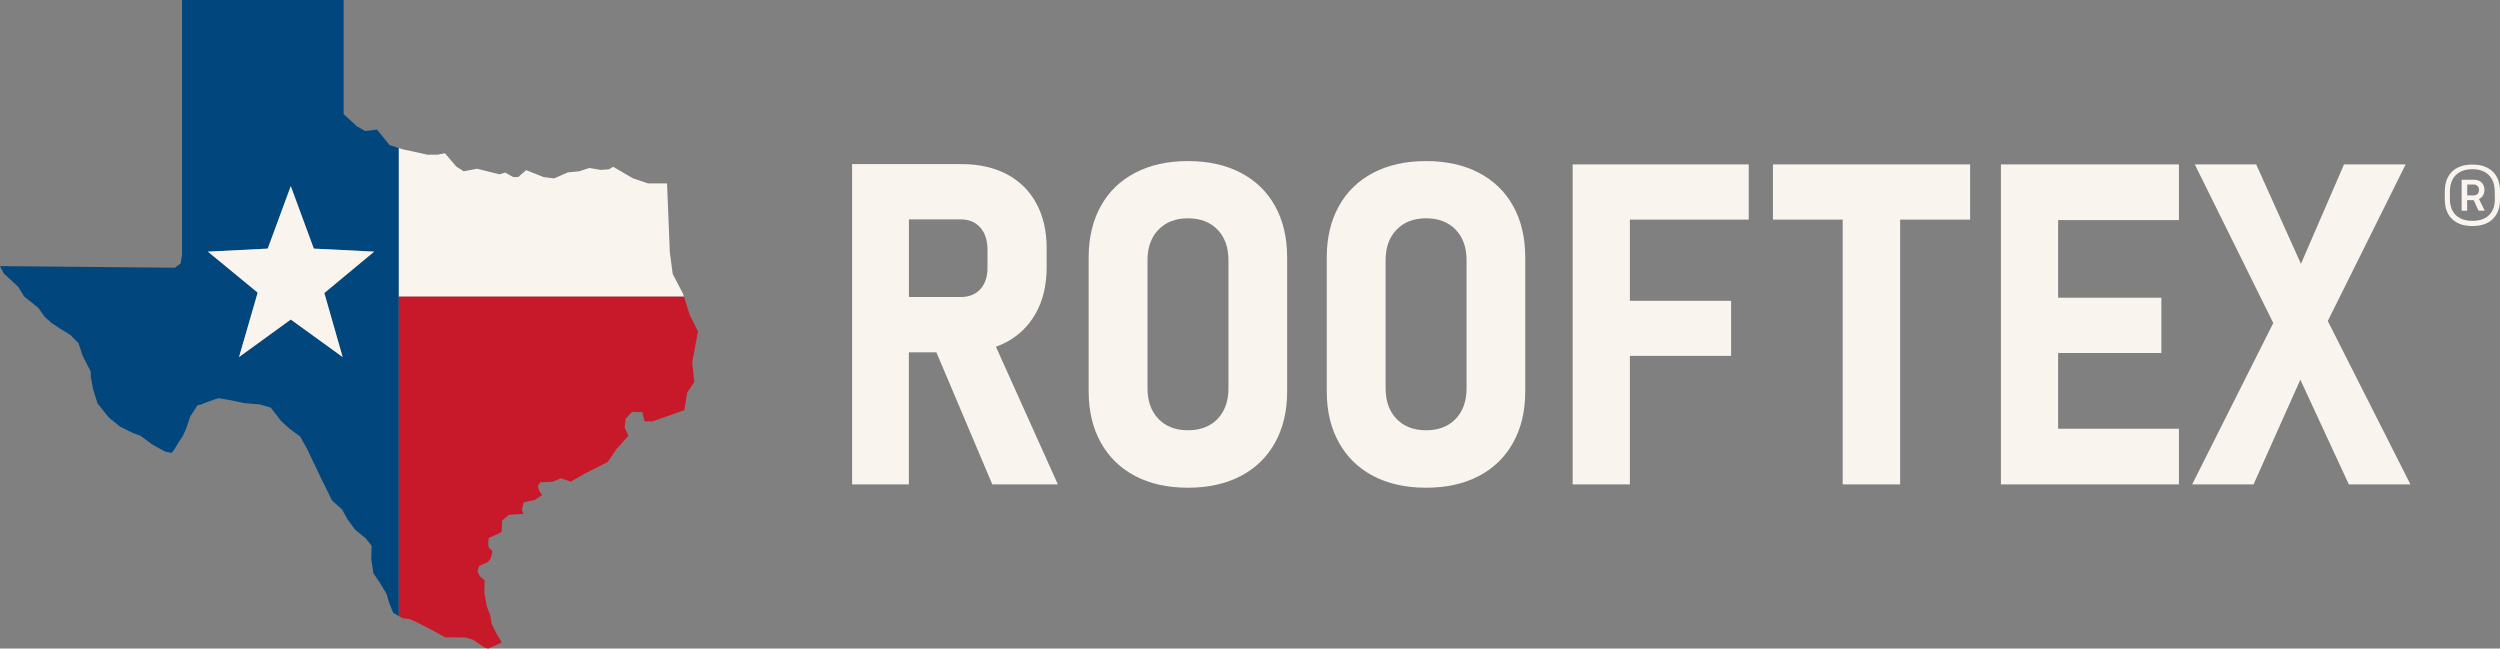 <svg viewBox="0 0 323.29 83.87" xmlns="http://www.w3.org/2000/svg" data-name="Capa 2" id="Capa_2">
  <rect x="0" y="0" width="323.29" height="83.87" fill="#808080" stroke="none"/>
  <defs>
    <style>
      .cls-1 {
        fill: #f9f4ed;
      }

      .cls-2 {
        fill: #01477d;
      }

      .cls-3 {
        fill: #c7192a;
      }
    </style>
  </defs>
  <g data-name="Capa 1" id="Capa_1-2">
    <g>
      <path d="M130.19,44.22c1.64-.89,2.91-2.16,3.81-3.81,.9-1.65,1.35-3.61,1.35-5.89v-2.42c0-2.24-.45-4.17-1.34-5.81s-2.16-2.88-3.81-3.76c-1.65-.87-3.61-1.31-5.89-1.31h-14.12V62.64h7.34v-17.08h3.56l7.23,17.08h8.48l-8.01-17.8c.49-.17,.95-.38,1.39-.62Zm-12.65-15.85h6.69c1.08,0,1.93,.36,2.55,1.07,.62,.71,.92,1.66,.92,2.86v2.33c0,1.16-.31,2.08-.92,2.76-.62,.68-1.47,1.02-2.55,1.02h-6.69v-10.05Z" class="cls-1"></path>
      <path d="M160.44,22.34c-1.93-1.01-4.2-1.51-6.82-1.51s-4.89,.5-6.82,1.51c-1.93,1.01-3.41,2.44-4.45,4.31-1.04,1.87-1.57,4.08-1.57,6.65v17.3c0,2.54,.52,4.75,1.57,6.63,1.04,1.88,2.53,3.32,4.45,4.33,1.93,1.01,4.2,1.51,6.82,1.51s4.89-.5,6.82-1.51c1.93-1.01,3.41-2.45,4.45-4.33,1.04-1.88,1.56-4.09,1.56-6.63v-17.3c0-2.56-.52-4.78-1.56-6.65-1.04-1.87-2.53-3.31-4.45-4.31Zm-1.58,27.86c0,1.67-.47,2.99-1.41,3.97s-2.22,1.47-3.83,1.47-2.87-.49-3.81-1.47c-.95-.98-1.42-2.3-1.42-3.97v-16.53c0-1.67,.47-2.99,1.42-3.97,.95-.98,2.22-1.47,3.81-1.47s2.89,.49,3.83,1.47c.94,.98,1.41,2.3,1.41,3.97v16.53Z" class="cls-1"></path>
      <path d="M191.23,22.34c-1.93-1.01-4.2-1.51-6.82-1.51s-4.89,.5-6.82,1.51c-1.93,1.01-3.41,2.44-4.45,4.31-1.04,1.87-1.57,4.08-1.57,6.65v17.3c0,2.54,.52,4.75,1.57,6.63,1.04,1.88,2.53,3.32,4.45,4.33,1.93,1.01,4.2,1.51,6.82,1.51s4.89-.5,6.82-1.51c1.93-1.01,3.41-2.45,4.45-4.33,1.04-1.88,1.56-4.09,1.56-6.63v-17.3c0-2.56-.52-4.78-1.56-6.65-1.04-1.87-2.53-3.31-4.45-4.31Zm-1.58,27.86c0,1.67-.47,2.99-1.41,3.97s-2.22,1.47-3.83,1.47-2.87-.49-3.81-1.47c-.95-.98-1.42-2.3-1.42-3.97v-16.53c0-1.67,.47-2.99,1.42-3.97,.95-.98,2.22-1.47,3.81-1.47s2.89,.49,3.83,1.47c.94,.98,1.41,2.3,1.41,3.97v16.53Z" class="cls-1"></path>
      <polygon points="206.36 21.26 203.37 21.26 203.37 62.64 210.77 62.64 210.77 46.02 223.86 46.02 223.86 38.9 210.77 38.9 210.77 28.4 226.14 28.4 226.14 21.26 210.77 21.26 206.36 21.26" class="cls-1"></polygon>
      <polygon points="229.27 28.4 238.29 28.4 238.29 62.64 245.72 62.64 245.72 28.4 254.77 28.4 254.77 21.26 229.27 21.26 229.27 28.4" class="cls-1"></polygon>
      <polygon points="261.71 21.26 258.75 21.26 258.75 62.64 261.71 62.64 266.15 62.64 281.77 62.64 281.77 55.44 266.15 55.44 266.15 45.65 279.5 45.65 279.5 38.5 266.15 38.5 266.15 28.46 281.77 28.46 281.77 21.26 266.15 21.26 261.71 21.26" class="cls-1"></polygon>
      <polygon points="311.71 62.64 301.02 41.51 311.09 21.26 303.12 21.26 297.55 34.12 291.76 21.26 283.82 21.26 293.97 41.77 283.48 62.64 291.42 62.64 297.47 49.1 303.74 62.64 311.71 62.64" class="cls-1"></polygon>
      <path d="M320.91,25.51c.24-.25,.37-.56,.37-.95s-.12-.7-.36-.95c-.24-.25-.6-.37-1.08-.37h-1.51v4.01h.71v-1.37h.79s.04,0,.06,0l.62,1.36h.8l-.74-1.51c.12-.06,.24-.13,.33-.22Zm-1.86-.24v-1.41h.82c.2,0,.37,.06,.5,.18,.13,.12,.2,.29,.2,.52s-.06,.41-.19,.53c-.13,.12-.3,.18-.5,.18h-.82Z" class="cls-1"></path>
      <path d="M322.36,22.2c-.62-.61-1.5-.92-2.64-.92s-2.02,.31-2.64,.92c-.62,.61-.93,1.48-.93,2.6v.96c0,1.1,.31,1.96,.94,2.56,.62,.61,1.5,.91,2.64,.91s2.01-.3,2.63-.91c.62-.61,.94-1.46,.94-2.56v-.96c0-1.12-.31-1.99-.93-2.6Zm.26,3.09v.47c0,.89-.25,1.58-.76,2.07-.51,.49-1.22,.73-2.14,.73s-1.63-.25-2.14-.74c-.51-.49-.76-1.18-.77-2.06v-.96c0-.92,.25-1.64,.76-2.15,.51-.51,1.22-.77,2.14-.77s1.64,.26,2.14,.77c.51,.51,.76,1.23,.76,2.15v.49Z" class="cls-1"></path>
      <g>
        <polygon points="88.45 38.36 88.33 37.99 86.99 35.42 86.62 32.63 86.26 23.72 83.8 23.72 81.87 23.07 79.3 21.57 78.72 21.9 77.65 21.97 76.22 21.72 74.9 22.15 73.44 22.29 71.65 23.07 70.29 22.9 68.04 22 67.01 22.9 66.37 22.9 65.33 22.32 64.58 22.54 61.69 21.82 59.97 22.15 59.01 21.54 57.54 19.82 56.58 20 55.26 20 52.01 19.29 51.54 19.14 51.54 38.36 88.45 38.36" class="cls-1"></polygon>
        <polygon points="89.19 40.72 88.45 38.36 51.54 38.36 51.54 79.65 52.02 79.94 52.99 80.06 54.08 80.56 55.79 81.44 57.58 82.42 58.92 82.42 60.15 82.44 61.13 82.71 62.62 83.71 63.12 83.87 64.03 83.49 64.88 83.08 64.22 81.97 63.58 80.69 63.4 79.58 62.94 78.38 62.63 76.63 62.67 75.06 62.06 74.53 61.74 73.87 61.97 73.17 63.12 72.67 63.45 72.21 63.69 71.29 63.19 70.79 63.13 70.13 63.22 69.56 64.47 69.01 64.87 68.78 64.94 67.29 65.81 66.58 67.7 66.44 67.49 65.92 67.72 64.95 69.15 64.65 70.12 64.01 69.72 63.47 69.56 62.83 69.87 62.37 71.51 62.29 72.53 61.85 73.81 62.29 75.53 61.29 78.58 59.74 79.76 58.03 81.26 56.36 80.78 55.29 80.89 54.17 81.74 53.26 83.08 53.31 83.35 54.49 84.37 54.49 88.49 53.04 88.87 50.74 89.78 49.4 89.51 46.88 90.26 42.86 89.19 40.72" class="cls-3"></polygon>
        <path d="M48.38,38.36h3.17V19.14l-1.18-.38-1.61-2-1.54,.18-1.07-.61-1.71-1.57V0H23.54V32.93l-.18,1.14-.73,.54h-1.29l-21.34-.2,.48,.95,1.05,.96,.82,.77,.79,1.27,.63,.5,1.16,.93,.86,1.2,.91,.8,1.11,.73,1.29,.79,1.05,1.07,.54,1.63,1.05,2.04v.7l.3,1.59,.57,1.82,1.43,1.8,1.46,1.2,1.7,.84,.95,.34,1.57,1.16,1.61,.89,.88,.18,.38-.52,.5-.84,.54-.8,.41-.89,.57-1.68,.95-1.45,.41-.07,.7-.29,1.57-.54,1.21,.2,2.21,.45,1.96,.16,1.39,.41,1.34,1.73,1.05,.96,1.41,1.04,.89,1.59,1.91,4,1.34,2.7,1.29,1.16,.73,1.32,.96,1.29,1.36,1.11,.77,.98-.05,1.66,.27,1.86,.96,1.43,.75,1.27,.38,1.27,.48,1.16,.7,.42V38.36h-3.17Zm-6.44-.47l2.37,8.28-6.7-4.86-6.69,4.86,2.41-8.33-6.44-5.3,7.74-.39,2.98-8.08,2.98,8.08,7.8,.39-6.44,5.35Z" class="cls-2"></path>
        <polygon points="40.58 32.15 37.6 24.07 34.62 32.15 26.88 32.54 33.32 37.84 30.91 46.17 37.6 41.32 44.31 46.17 41.94 37.89 48.38 32.54 40.58 32.15" class="cls-1"></polygon>
      </g>
    </g>
  </g>
</svg>